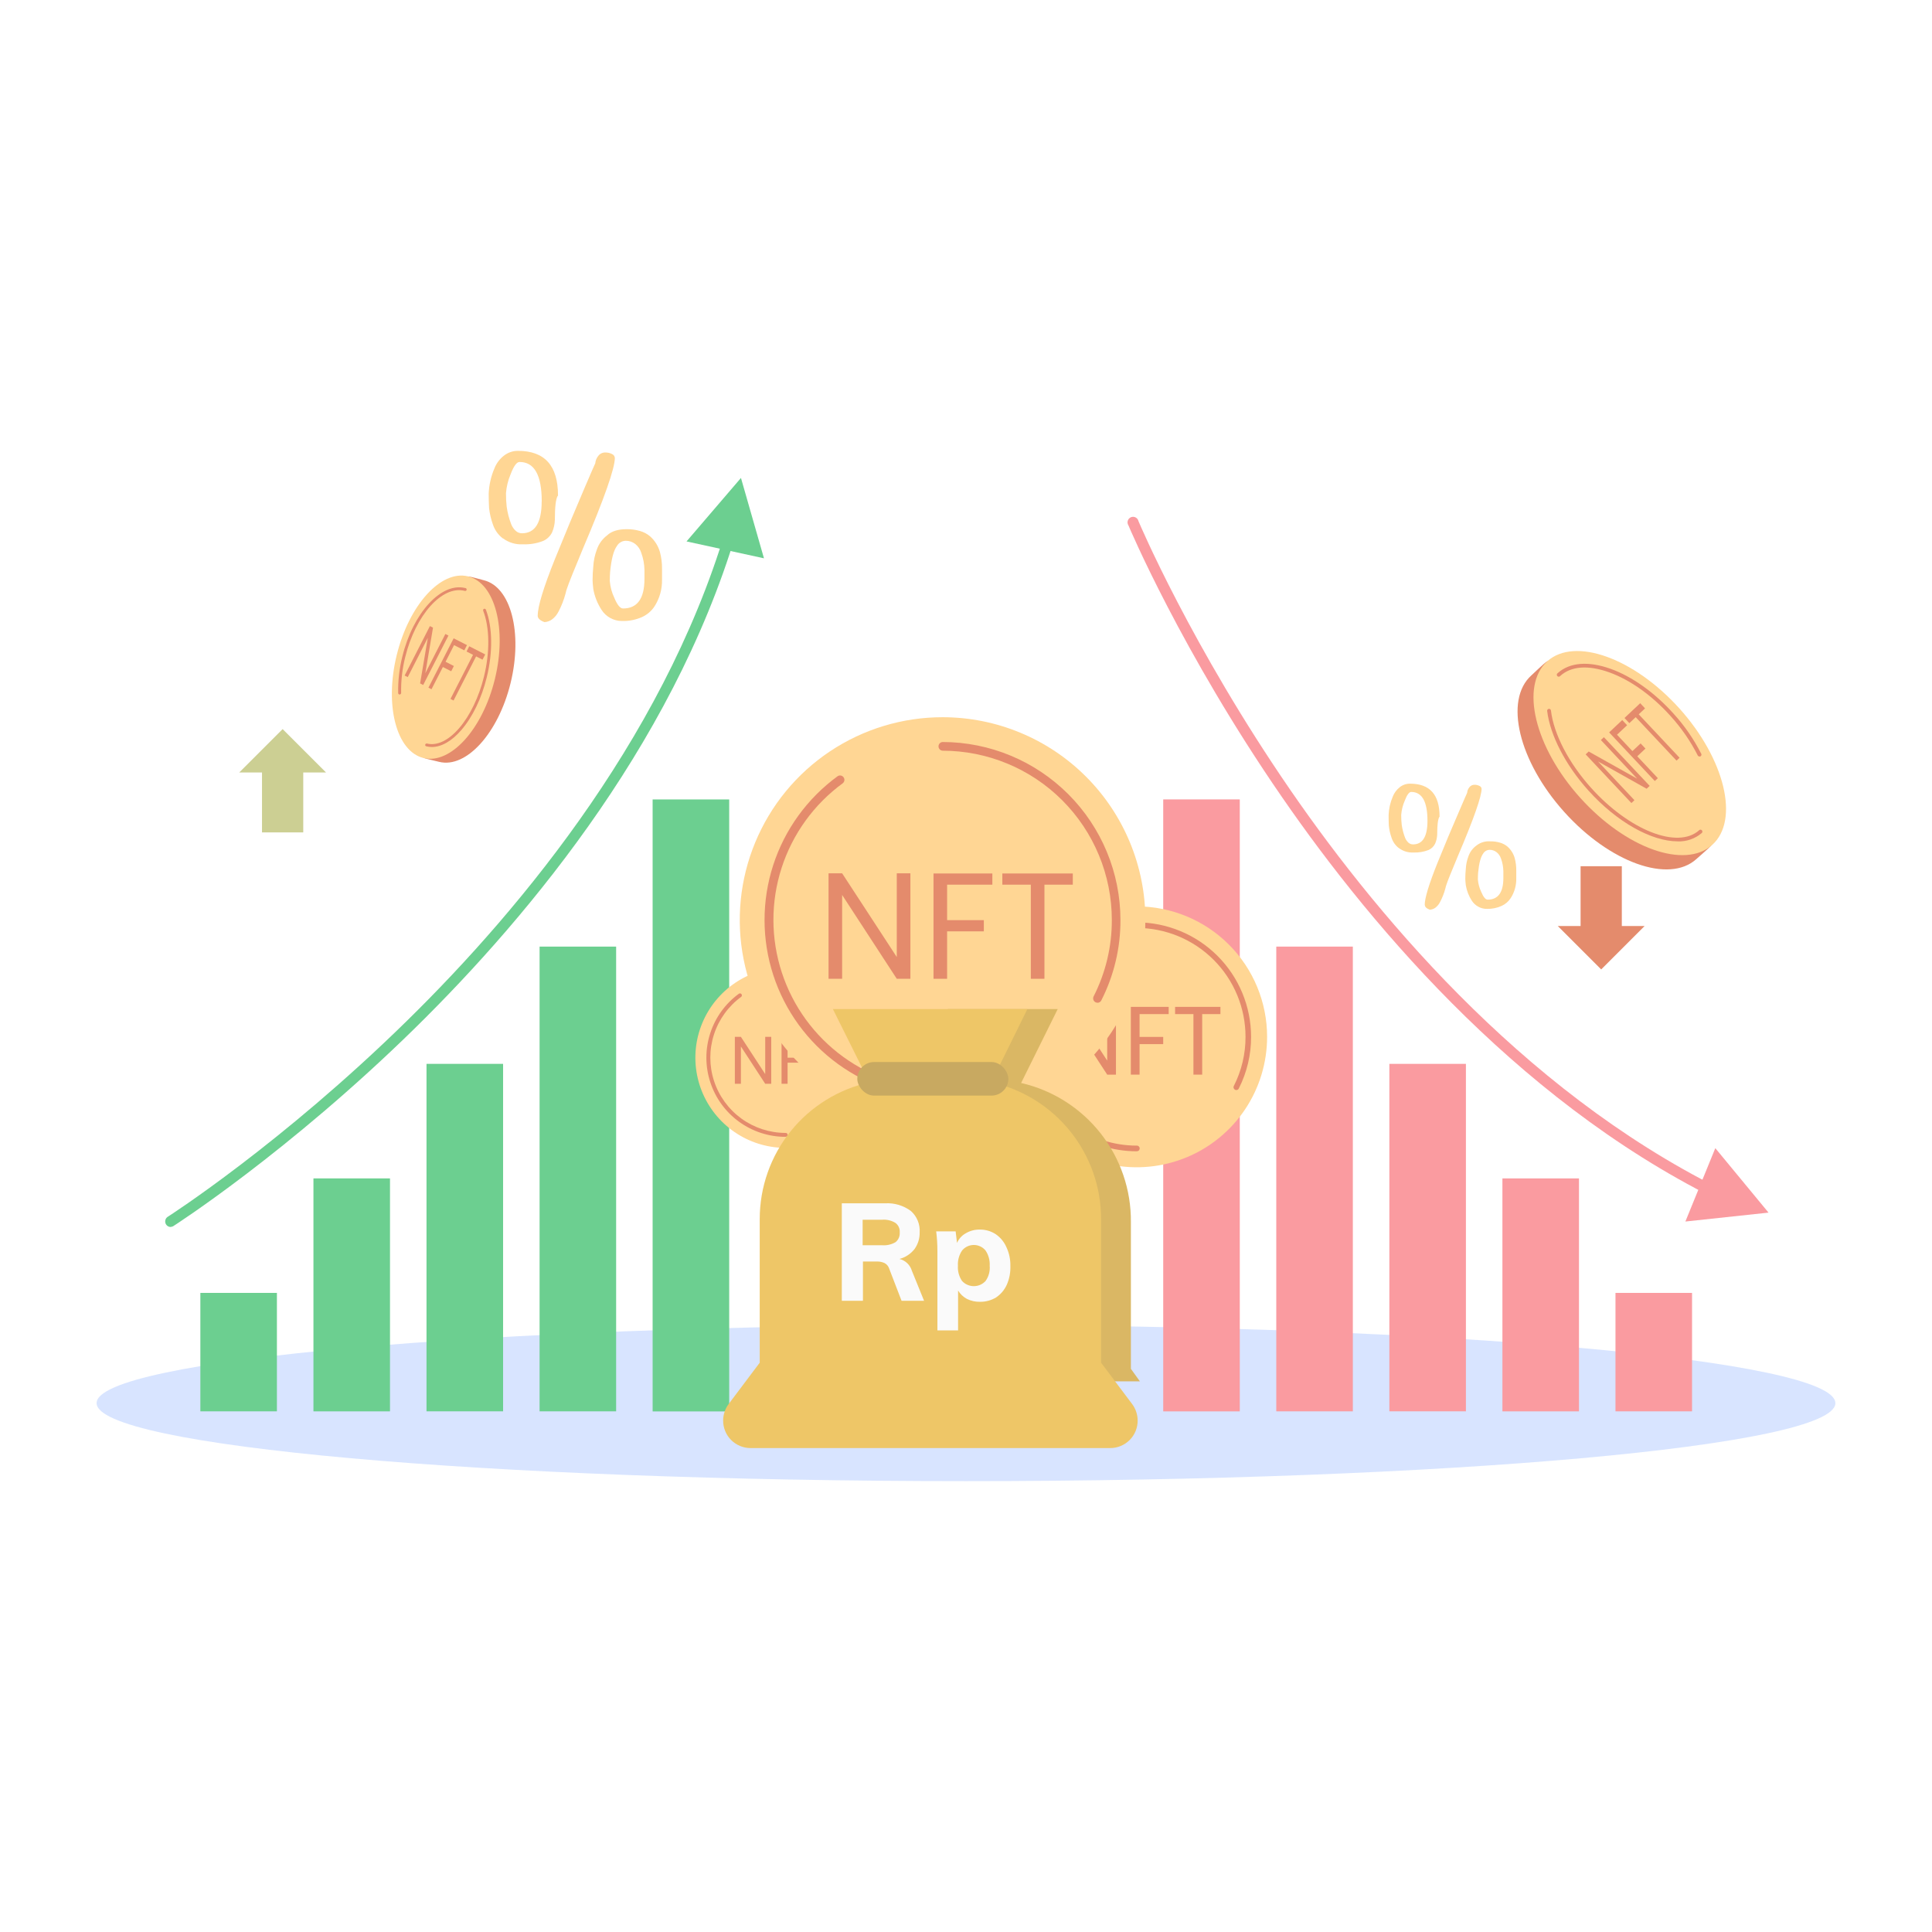 <svg width="100" height="100" viewBox="0 0 100 100" fill="none" xmlns="http://www.w3.org/2000/svg">
<g opacity="0.7">
<path d="M95 72.625C95 74.855 74.853 76.663 50.001 76.663C25.148 76.663 5 74.855 5 72.625C5 70.396 25.147 68.586 49.998 68.586C74.85 68.586 94.998 70.394 94.998 72.625" fill="#C7D9FF"/>
<path d="M83.945 48.272H81.811V44.835H83.945V48.272Z" fill="#D85A2E"/>
<path d="M80.631 47.931L82.878 50.178L85.124 47.931H80.631Z" fill="#D85A2E"/>
<path d="M64.171 41.377H60.208V73.053H64.171V41.377Z" fill="#F87178"/>
<path d="M70.023 48.996H66.06V73.051H70.023V48.996Z" fill="#F87178"/>
<path d="M75.876 55.065H71.913V73.05H75.876V55.065Z" fill="#F87178"/>
<path d="M81.728 60.994H77.765V73.052H81.728V60.994Z" fill="#F87178"/>
<path d="M87.58 66.92H83.617V73.051H87.58V66.92Z" fill="#F87178"/>
<path d="M89.891 62.543C89.85 62.543 89.81 62.534 89.773 62.516C79.108 57.545 71.147 48.208 66.347 41.246C61.151 33.712 58.435 27.26 58.409 27.197C58.385 27.162 58.37 27.122 58.364 27.08C58.357 27.038 58.36 26.995 58.373 26.955C58.385 26.914 58.406 26.877 58.434 26.845C58.462 26.814 58.497 26.789 58.536 26.772C58.575 26.756 58.618 26.748 58.66 26.75C58.702 26.752 58.744 26.763 58.781 26.783C58.819 26.803 58.852 26.831 58.877 26.864C58.903 26.898 58.92 26.937 58.929 26.979C58.956 27.043 61.658 33.443 66.82 40.936C71.578 47.832 79.461 57.09 90.011 62.005C90.066 62.035 90.109 62.081 90.135 62.138C90.161 62.195 90.167 62.258 90.154 62.319C90.14 62.38 90.107 62.435 90.06 62.475C90.012 62.516 89.953 62.539 89.891 62.543" fill="#F87178"/>
<path d="M88.784 59.428L87.235 63.226L91.539 62.765L88.784 59.428Z" fill="#F87178"/>
<path d="M72.411 43.903C72.233 43.768 72.1 43.583 72.03 43.371C71.957 43.166 71.909 42.954 71.886 42.737C71.878 42.566 71.874 42.384 71.874 42.189C71.887 41.859 71.96 41.534 72.091 41.23C72.165 41.04 72.29 40.873 72.451 40.746C72.604 40.625 72.793 40.56 72.988 40.563C74.004 40.563 74.512 41.128 74.511 42.258V42.283H74.498C74.425 42.414 74.389 42.716 74.389 43.191C74.384 43.357 74.347 43.52 74.28 43.671C74.208 43.816 74.088 43.931 73.941 43.996C73.694 44.092 73.43 44.136 73.165 44.125C72.897 44.141 72.632 44.062 72.417 43.903M73.886 42.489C73.886 41.49 73.605 40.991 73.043 40.991C72.934 40.991 72.82 41.147 72.702 41.462C72.604 41.69 72.545 41.933 72.526 42.18C72.525 42.352 72.535 42.524 72.553 42.694C72.586 42.926 72.645 43.153 72.73 43.371C72.768 43.464 72.826 43.547 72.899 43.615C72.965 43.674 73.05 43.707 73.138 43.706C73.636 43.706 73.885 43.3 73.886 42.489ZM73.743 46.84C73.743 46.491 73.96 45.772 74.395 44.685C74.794 43.698 75.177 42.784 75.544 41.944L75.817 41.311L75.939 41.037C75.947 40.931 75.987 40.831 76.054 40.749C76.085 40.708 76.125 40.675 76.171 40.653C76.217 40.63 76.268 40.619 76.32 40.62C76.41 40.618 76.499 40.639 76.578 40.68C76.608 40.692 76.633 40.712 76.653 40.737C76.672 40.762 76.684 40.792 76.687 40.824C76.687 41.224 76.284 42.374 75.476 44.272C75.123 45.116 74.923 45.613 74.877 45.763C74.849 45.838 74.826 45.914 74.81 45.993C74.746 46.233 74.655 46.466 74.538 46.687C74.483 46.798 74.404 46.896 74.307 46.974C74.221 47.041 74.116 47.08 74.007 47.086C73.836 47.023 73.75 46.942 73.75 46.837M76.509 46.926C76.378 46.853 76.266 46.749 76.183 46.623C76.026 46.382 75.92 46.11 75.871 45.826C75.853 45.667 75.844 45.557 75.844 45.501C75.843 45.321 75.853 45.141 75.871 44.961C75.883 44.742 75.928 44.525 76.007 44.319C76.082 44.104 76.219 43.916 76.401 43.779C76.607 43.61 76.87 43.528 77.136 43.548C77.308 43.545 77.48 43.568 77.646 43.617C77.782 43.656 77.909 43.723 78.019 43.813C78.202 43.972 78.335 44.181 78.4 44.414C78.456 44.623 78.484 44.839 78.482 45.056V45.467C78.489 45.827 78.389 46.182 78.194 46.485C78.079 46.664 77.913 46.805 77.719 46.892C77.48 46.999 77.219 47.05 76.957 47.043C76.8 47.044 76.645 47.004 76.508 46.926M77.814 45.441V45.101C77.81 44.876 77.769 44.653 77.692 44.441C77.65 44.312 77.573 44.198 77.467 44.112C77.361 44.029 77.229 43.984 77.094 43.987C77.027 43.99 76.962 44.009 76.904 44.044C76.847 44.078 76.799 44.127 76.766 44.185C76.64 44.356 76.554 44.681 76.508 45.161C76.499 45.253 76.495 45.372 76.495 45.522C76.513 45.741 76.57 45.956 76.664 46.155C76.778 46.429 76.89 46.566 76.998 46.566C77.542 46.566 77.814 46.192 77.814 45.444" fill="#FFC466"/>
<path d="M86.102 37.409C88.34 39.903 89.694 42.411 88.544 43.795C88.484 43.869 87.869 44.406 87.797 44.471C86.378 45.743 83.317 44.647 80.96 42.021C78.602 39.395 77.845 36.234 79.263 34.958C79.366 34.864 79.935 34.316 80.056 34.247C81.582 33.385 83.916 34.972 86.102 37.407" fill="#D85A2E"/>
<path d="M86.926 36.669C89.283 39.295 90.044 42.457 88.625 43.731C87.206 45.005 84.145 43.909 81.787 41.289C79.43 38.669 78.669 35.501 80.086 34.228C81.504 32.955 84.567 34.05 86.926 36.67" fill="#FFC466"/>
<path d="M87.963 39.154C87.944 39.154 87.926 39.149 87.91 39.139C87.895 39.13 87.882 39.116 87.874 39.099C87.5 38.363 87.029 37.681 86.474 37.069C85.509 35.995 84.377 35.188 83.287 34.798C82.196 34.409 81.322 34.479 80.763 34.982C80.754 34.995 80.743 35.005 80.73 35.013C80.717 35.02 80.702 35.025 80.687 35.026C80.672 35.027 80.657 35.025 80.643 35.019C80.629 35.014 80.616 35.005 80.606 34.994C80.596 34.983 80.588 34.97 80.584 34.955C80.579 34.941 80.578 34.926 80.58 34.911C80.582 34.896 80.588 34.882 80.596 34.869C80.605 34.857 80.616 34.846 80.629 34.839C81.245 34.285 82.209 34.206 83.359 34.616C84.479 35.017 85.64 35.843 86.627 36.943C87.194 37.567 87.674 38.264 88.056 39.016C88.064 39.031 88.067 39.048 88.067 39.065C88.066 39.082 88.06 39.099 88.051 39.113C88.042 39.128 88.029 39.14 88.014 39.148C87.999 39.156 87.983 39.16 87.966 39.16" fill="#D85A2E"/>
<path d="M86.824 43.547C85.498 43.547 83.698 42.569 82.206 40.906C81.031 39.598 80.236 38.062 80.081 36.799C80.078 36.773 80.086 36.747 80.102 36.727C80.118 36.706 80.141 36.693 80.167 36.69C80.193 36.687 80.219 36.694 80.24 36.711C80.26 36.727 80.274 36.75 80.277 36.776C80.42 38 81.202 39.496 82.351 40.776C84.331 42.981 86.84 43.966 87.945 42.975C87.954 42.965 87.965 42.957 87.977 42.951C87.99 42.946 88.003 42.943 88.017 42.943C88.03 42.943 88.044 42.946 88.056 42.951C88.068 42.957 88.079 42.965 88.088 42.975C88.098 42.985 88.105 42.996 88.11 43.009C88.114 43.022 88.117 43.035 88.116 43.048C88.115 43.062 88.112 43.075 88.106 43.087C88.1 43.099 88.092 43.11 88.081 43.119C87.733 43.414 87.287 43.568 86.83 43.55" fill="#D85A2E"/>
<path d="M85.386 40.677L85.229 40.825L82.715 39.414L84.598 41.418L84.441 41.565L82.073 39.045L82.23 38.898L84.74 40.305L82.861 38.304L83.017 38.157L85.386 40.677Z" fill="#D85A2E"/>
<path d="M83.967 37.271L84.219 37.538L83.696 38.029L84.494 38.877L84.918 38.479L85.169 38.746L84.745 39.145L85.81 40.278L85.653 40.426L83.288 37.909L83.967 37.271Z" fill="#D85A2E"/>
<path d="M84.896 36.398L85.147 36.665L84.82 36.973L86.934 39.222L86.777 39.37L84.663 37.12L84.334 37.43L84.083 37.163L84.896 36.398Z" fill="#D85A2E"/>
<path d="M15.696 39.648H13.562V43.085H15.696V39.648Z" fill="#B6BA65"/>
<path d="M12.382 39.984L14.629 37.738L16.876 39.984H12.382Z" fill="#B6BA65"/>
<path d="M37.743 41.379H33.78V73.055H37.743V41.379Z" fill="#2DBA61"/>
<path d="M31.891 48.996H27.929V73.051H31.891V48.996Z" fill="#2DBA61"/>
<path d="M26.04 55.065H22.076V73.05H26.04V55.065Z" fill="#2DBA61"/>
<path d="M20.186 60.994H16.224V73.052H20.186V60.994Z" fill="#2DBA61"/>
<path d="M14.333 66.92H10.371V73.051H14.333V66.92Z" fill="#2DBA61"/>
<path d="M8.824 63.508C8.765 63.506 8.707 63.484 8.66 63.447C8.613 63.41 8.579 63.359 8.562 63.302C8.546 63.245 8.547 63.183 8.567 63.127C8.586 63.071 8.623 63.022 8.672 62.987C8.731 62.951 14.581 59.196 21.074 52.826C27.057 46.958 34.827 37.599 37.865 26.372C37.868 26.33 37.88 26.288 37.9 26.251C37.921 26.214 37.949 26.181 37.984 26.156C38.018 26.131 38.058 26.114 38.099 26.107C38.141 26.099 38.184 26.1 38.226 26.111C38.267 26.122 38.305 26.142 38.338 26.169C38.37 26.197 38.396 26.231 38.414 26.27C38.431 26.309 38.44 26.351 38.44 26.393C38.439 26.436 38.429 26.478 38.41 26.516C35.337 37.873 27.492 47.314 21.459 53.236C14.924 59.643 9.033 63.424 8.975 63.461C8.93 63.49 8.877 63.505 8.823 63.506" fill="#2DBA61"/>
<path d="M35.535 28.024L39.543 28.898L38.352 24.738L35.535 28.024Z" fill="#2DBA61"/>
<path d="M26.035 27.874C25.794 27.692 25.613 27.442 25.516 27.156C25.415 26.877 25.347 26.588 25.314 26.294C25.301 26.061 25.295 25.813 25.295 25.548C25.314 25.099 25.414 24.657 25.591 24.244C25.692 23.985 25.862 23.758 26.081 23.587C26.288 23.422 26.546 23.334 26.811 23.336C28.191 23.336 28.881 24.102 28.882 25.634V25.669H28.863C28.764 25.849 28.72 26.259 28.72 26.904C28.714 27.129 28.665 27.35 28.576 27.556C28.478 27.754 28.315 27.91 28.113 27.999C27.778 28.129 27.42 28.188 27.06 28.173C26.696 28.194 26.336 28.087 26.043 27.87M28.04 25.949C28.04 24.59 27.657 23.911 26.891 23.912C26.743 23.912 26.589 24.125 26.428 24.551C26.296 24.862 26.215 25.193 26.189 25.53C26.188 25.763 26.201 25.996 26.226 26.228C26.269 26.543 26.35 26.852 26.466 27.149C26.518 27.275 26.597 27.388 26.697 27.48C26.785 27.561 26.901 27.604 27.02 27.602C27.698 27.602 28.037 27.051 28.037 25.949M27.833 31.865C27.833 31.391 28.129 30.416 28.721 28.941C29.264 27.601 29.782 26.358 30.274 25.215L30.645 24.353L30.811 23.98C30.824 23.839 30.878 23.705 30.968 23.596C31.01 23.54 31.064 23.495 31.127 23.465C31.19 23.434 31.259 23.419 31.328 23.421C31.451 23.418 31.572 23.446 31.68 23.503C31.72 23.519 31.755 23.547 31.78 23.581C31.805 23.616 31.821 23.658 31.824 23.701C31.824 24.244 31.276 25.804 30.179 28.381C29.7 29.53 29.429 30.206 29.366 30.407C29.326 30.509 29.295 30.614 29.273 30.721C29.186 31.049 29.062 31.365 28.904 31.665C28.828 31.814 28.721 31.945 28.589 32.049C28.472 32.139 28.33 32.192 28.182 32.201C27.948 32.115 27.83 32.003 27.83 31.863M31.584 31.985C31.404 31.886 31.252 31.744 31.14 31.572C30.925 31.243 30.778 30.875 30.709 30.488C30.685 30.272 30.672 30.124 30.672 30.046C30.672 29.801 30.684 29.556 30.709 29.312C30.726 29.014 30.789 28.72 30.895 28.44C30.995 28.147 31.182 27.891 31.43 27.706C31.653 27.496 31.985 27.391 32.436 27.391C32.671 27.388 32.904 27.42 33.13 27.485C33.316 27.538 33.489 27.629 33.638 27.752C33.886 27.968 34.066 28.251 34.156 28.568C34.233 28.852 34.27 29.146 34.266 29.441V30C34.277 30.49 34.142 30.972 33.878 31.385C33.72 31.627 33.496 31.819 33.232 31.938C32.906 32.083 32.552 32.153 32.196 32.142C31.982 32.144 31.772 32.09 31.585 31.985M33.357 29.964V29.505C33.352 29.198 33.295 28.895 33.19 28.608C33.135 28.432 33.029 28.276 32.886 28.16C32.741 28.046 32.561 27.986 32.377 27.99C32.286 27.994 32.198 28.02 32.12 28.067C32.042 28.114 31.978 28.18 31.933 28.259C31.759 28.492 31.646 28.934 31.581 29.586C31.57 29.71 31.563 29.874 31.563 30.075C31.587 30.374 31.665 30.666 31.794 30.937C31.948 31.309 32.1 31.495 32.246 31.495C32.986 31.495 33.356 30.987 33.357 29.97" fill="#FFC466"/>
<path d="M21.348 34.11C20.743 36.573 20.737 38.731 21.993 39.25C22.06 39.277 22.662 39.416 22.733 39.434C24.135 39.778 25.79 37.952 26.427 35.357C27.065 32.761 26.445 30.378 25.043 30.033C24.939 30.007 24.363 29.843 24.26 29.84C22.931 29.809 21.94 31.708 21.348 34.11Z" fill="#D85A2E"/>
<path d="M20.534 33.908C19.896 36.506 20.516 38.889 21.918 39.234C23.32 39.578 24.975 37.752 25.613 35.157C26.25 32.561 25.63 30.178 24.228 29.833C22.826 29.488 21.171 31.312 20.534 33.908" fill="#FFC466"/>
<path d="M20.686 35.95C20.667 35.949 20.648 35.941 20.634 35.927C20.619 35.913 20.611 35.895 20.61 35.875C20.597 35.236 20.67 34.599 20.826 33.98C21.38 31.722 22.837 30.13 24.08 30.436C24.091 30.436 24.102 30.439 24.113 30.444C24.123 30.449 24.132 30.457 24.139 30.466C24.146 30.475 24.151 30.485 24.153 30.497C24.156 30.508 24.155 30.52 24.153 30.531C24.15 30.542 24.145 30.552 24.137 30.561C24.13 30.57 24.121 30.577 24.11 30.582C24.1 30.586 24.088 30.589 24.077 30.588C24.065 30.588 24.054 30.585 24.044 30.58C22.886 30.293 21.508 31.835 20.974 34.013C20.821 34.619 20.75 35.243 20.763 35.868C20.763 35.888 20.756 35.907 20.742 35.921C20.728 35.936 20.709 35.944 20.689 35.945V35.945" fill="#D85A2E"/>
<path d="M22.352 38.664C22.255 38.664 22.158 38.652 22.064 38.629C22.055 38.627 22.046 38.623 22.038 38.617C22.03 38.612 22.023 38.605 22.018 38.596C22.013 38.588 22.009 38.579 22.008 38.569C22.007 38.559 22.007 38.55 22.01 38.54C22.015 38.521 22.027 38.505 22.044 38.495C22.061 38.484 22.081 38.481 22.1 38.485C22.62 38.613 23.212 38.33 23.767 37.688C24.321 37.046 24.79 36.085 25.051 35.02C25.363 33.756 25.347 32.481 25.009 31.609C25.002 31.59 25.003 31.57 25.011 31.552C25.019 31.534 25.034 31.52 25.052 31.512C25.071 31.506 25.091 31.506 25.109 31.514C25.127 31.522 25.141 31.536 25.149 31.554C25.495 32.453 25.514 33.764 25.195 35.056C24.929 36.142 24.461 37.111 23.879 37.786C23.382 38.361 22.849 38.665 22.349 38.665" fill="#D85A2E"/>
<path d="M21.904 35.455L21.745 35.373L22.144 33.012L21.105 35.046L20.945 34.965L22.252 32.406L22.412 32.488L22.015 34.846L23.052 32.815L23.212 32.896L21.904 35.455Z" fill="#D85A2E"/>
<path d="M24.171 33.391L24.032 33.662L23.502 33.391L23.062 34.253L23.492 34.472L23.354 34.744L22.923 34.524L22.335 35.675L22.176 35.593L23.481 33.039L24.171 33.391Z" fill="#D85A2E"/>
<path d="M25.114 33.873L24.975 34.144L24.643 33.974L23.476 36.258L23.317 36.176L24.484 33.893L24.149 33.722L24.288 33.451L25.114 33.873Z" fill="#D85A2E"/>
<path d="M45.33 54.745C45.33 55.668 45.056 56.571 44.543 57.339C44.03 58.106 43.301 58.705 42.448 59.058C41.594 59.412 40.656 59.504 39.75 59.324C38.844 59.144 38.013 58.699 37.36 58.046C36.707 57.393 36.262 56.561 36.082 55.656C35.902 54.75 35.994 53.811 36.348 52.958C36.701 52.105 37.299 51.376 38.067 50.863C38.835 50.35 39.738 50.076 40.661 50.076C41.899 50.076 43.087 50.568 43.962 51.444C44.838 52.319 45.33 53.507 45.33 54.745" fill="#FFC466"/>
<path d="M44.227 56.649C44.211 56.649 44.196 56.645 44.182 56.638C44.17 56.632 44.16 56.624 44.151 56.614C44.142 56.604 44.136 56.592 44.132 56.58C44.128 56.568 44.126 56.554 44.127 56.541C44.128 56.528 44.132 56.515 44.138 56.504C44.415 55.959 44.559 55.355 44.557 54.744C44.557 53.71 44.146 52.719 43.415 51.988C42.684 51.257 41.693 50.846 40.659 50.846C40.634 50.844 40.611 50.833 40.593 50.815C40.576 50.796 40.567 50.772 40.567 50.746C40.567 50.721 40.576 50.697 40.593 50.678C40.611 50.66 40.634 50.648 40.659 50.647C41.745 50.648 42.786 51.08 43.554 51.848C44.322 52.615 44.754 53.657 44.755 54.743C44.758 55.387 44.607 56.022 44.315 56.596C44.306 56.612 44.294 56.626 44.278 56.636C44.262 56.645 44.244 56.65 44.226 56.65" fill="#D85A2E"/>
<path d="M40.661 58.842C39.796 58.842 38.953 58.569 38.253 58.061C37.553 57.553 37.032 56.837 36.764 56.014C36.496 55.192 36.495 54.306 36.761 53.483C37.027 52.661 37.547 51.943 38.246 51.434C38.268 51.42 38.294 51.415 38.319 51.42C38.344 51.424 38.366 51.438 38.381 51.459C38.396 51.48 38.403 51.505 38.4 51.531C38.397 51.556 38.384 51.579 38.364 51.596C37.701 52.081 37.207 52.763 36.955 53.545C36.702 54.327 36.704 55.169 36.958 55.95C37.213 56.732 37.708 57.413 38.373 57.896C39.038 58.379 39.839 58.639 40.661 58.64C40.674 58.639 40.688 58.641 40.701 58.645C40.715 58.65 40.727 58.657 40.737 58.666C40.747 58.676 40.755 58.687 40.761 58.7C40.766 58.712 40.769 58.726 40.769 58.74C40.769 58.754 40.766 58.767 40.761 58.78C40.755 58.793 40.747 58.804 40.737 58.814C40.727 58.823 40.715 58.83 40.701 58.835C40.688 58.839 40.674 58.841 40.661 58.84" fill="#D85A2E"/>
<path d="M39.919 56.096H39.607L38.349 54.165V56.096H38.036V53.668H38.349L39.607 55.595V53.668H39.919V56.096Z" fill="#D85A2E"/>
<path d="M41.807 53.671V53.929H40.765V54.746H41.611V55.004H40.765V56.096H40.453V53.671H41.807Z" fill="#D85A2E"/>
<path d="M43.659 53.671V53.929H43.006V56.096H42.693V53.929H42.037V53.671H43.659Z" fill="#D85A2E"/>
<path d="M65.585 53.666C65.585 55.001 65.189 56.307 64.447 57.417C63.705 58.527 62.651 59.393 61.417 59.904C60.183 60.415 58.826 60.548 57.516 60.288C56.206 60.027 55.003 59.384 54.059 58.44C53.115 57.496 52.472 56.293 52.211 54.983C51.951 53.673 52.084 52.316 52.596 51.082C53.106 49.848 53.972 48.794 55.082 48.052C56.193 47.31 57.498 46.914 58.833 46.914C60.624 46.914 62.341 47.625 63.608 48.892C64.874 50.158 65.585 51.875 65.585 53.666" fill="#FFC466"/>
<path d="M63.991 56.42C63.969 56.421 63.946 56.415 63.926 56.405C63.909 56.396 63.894 56.384 63.881 56.37C63.869 56.356 63.86 56.339 63.854 56.321C63.848 56.303 63.845 56.284 63.847 56.265C63.848 56.246 63.853 56.228 63.862 56.211C64.263 55.422 64.471 54.55 64.468 53.666C64.468 52.171 63.874 50.737 62.817 49.68C61.76 48.623 60.327 48.029 58.832 48.029C58.795 48.026 58.761 48.01 58.737 47.983C58.712 47.956 58.698 47.921 58.698 47.885C58.698 47.848 58.712 47.813 58.737 47.786C58.761 47.76 58.795 47.743 58.832 47.74C60.402 47.742 61.908 48.367 63.019 49.477C64.129 50.588 64.754 52.093 64.756 53.664C64.759 54.595 64.54 55.514 64.118 56.344C64.106 56.367 64.088 56.387 64.065 56.401C64.042 56.415 64.016 56.422 63.99 56.422" fill="#D85A2E"/>
<path d="M58.834 59.59C57.583 59.59 56.364 59.195 55.352 58.46C54.339 57.726 53.586 56.69 53.198 55.501C52.81 54.312 52.809 53.031 53.194 51.84C53.579 50.651 54.331 49.613 55.342 48.877C55.373 48.856 55.41 48.849 55.447 48.856C55.483 48.863 55.515 48.883 55.537 48.913C55.559 48.943 55.569 48.98 55.564 49.017C55.559 49.053 55.541 49.087 55.513 49.11C54.553 49.812 53.84 50.798 53.474 51.929C53.109 53.06 53.111 54.278 53.479 55.408C53.848 56.538 54.564 57.523 55.526 58.221C56.487 58.92 57.645 59.297 58.834 59.297C58.853 59.296 58.873 59.298 58.892 59.305C58.911 59.312 58.929 59.322 58.944 59.336C58.958 59.349 58.97 59.366 58.978 59.384C58.986 59.402 58.99 59.422 58.99 59.442C58.99 59.462 58.986 59.482 58.978 59.5C58.97 59.519 58.958 59.535 58.944 59.549C58.929 59.562 58.911 59.573 58.892 59.579C58.873 59.586 58.853 59.588 58.834 59.587" fill="#D85A2E"/>
<path d="M57.761 55.623H57.309L55.49 52.831V55.623H55.038V52.111H55.49L57.309 54.898V52.111H57.761V55.623Z" fill="#D85A2E"/>
<path d="M60.49 52.116V52.489H58.984V53.671H60.207V54.043H58.984V55.623H58.532V52.116H60.49Z" fill="#D85A2E"/>
<path d="M63.169 52.116V52.489H62.225V55.623H61.772V52.489H60.823V52.116H63.169Z" fill="#D85A2E"/>
<g filter="url(#filter0_d_2533_60625)">
<path d="M59.284 43.62C59.284 45.696 58.669 47.725 57.515 49.452C56.362 51.178 54.722 52.523 52.804 53.318C50.886 54.112 48.776 54.32 46.739 53.915C44.703 53.51 42.833 52.51 41.365 51.042C39.897 49.574 38.897 47.704 38.492 45.668C38.087 43.632 38.295 41.521 39.09 39.603C39.884 37.685 41.229 36.045 42.956 34.892C44.682 33.739 46.711 33.123 48.787 33.123C51.571 33.123 54.241 34.229 56.21 36.197C58.178 38.166 59.284 40.836 59.284 43.62" fill="#FFC466"/>
<path d="M56.806 47.901C56.771 47.901 56.736 47.893 56.704 47.877C56.678 47.863 56.654 47.845 56.635 47.823C56.616 47.8 56.601 47.775 56.592 47.746C56.583 47.718 56.579 47.689 56.582 47.659C56.584 47.63 56.592 47.601 56.605 47.575C57.228 46.35 57.552 44.994 57.548 43.619C57.548 41.295 56.624 39.066 54.981 37.422C53.338 35.779 51.109 34.856 48.785 34.856C48.728 34.851 48.675 34.826 48.637 34.784C48.599 34.742 48.577 34.688 48.577 34.631C48.577 34.574 48.599 34.52 48.637 34.478C48.675 34.436 48.728 34.411 48.785 34.406C51.226 34.409 53.567 35.38 55.294 37.107C57.02 38.833 57.992 41.174 57.994 43.616C58 45.064 57.66 46.492 57.003 47.782C56.984 47.819 56.956 47.85 56.921 47.871C56.885 47.893 56.845 47.904 56.803 47.904" fill="#D85A2E"/>
<path d="M48.788 52.83C46.843 52.831 44.949 52.216 43.375 51.074C41.801 49.932 40.629 48.322 40.026 46.473C39.424 44.624 39.422 42.633 40.02 40.782C40.619 38.933 41.788 37.32 43.359 36.174C43.407 36.143 43.466 36.132 43.522 36.142C43.579 36.153 43.629 36.185 43.663 36.231C43.697 36.278 43.712 36.335 43.705 36.392C43.698 36.449 43.669 36.501 43.625 36.538C42.133 37.628 41.024 39.162 40.456 40.921C39.888 42.679 39.891 44.572 40.464 46.329C41.036 48.086 42.15 49.616 43.645 50.703C45.14 51.788 46.94 52.374 48.788 52.376C48.819 52.373 48.85 52.377 48.879 52.387C48.909 52.398 48.936 52.414 48.959 52.435C48.982 52.456 49 52.482 49.012 52.51C49.025 52.539 49.031 52.569 49.031 52.601C49.031 52.632 49.025 52.663 49.012 52.691C49 52.719 48.982 52.745 48.959 52.766C48.936 52.787 48.909 52.803 48.879 52.814C48.85 52.824 48.819 52.828 48.788 52.825" fill="#D85A2E"/>
<path d="M47.121 46.662H46.417L43.589 42.322V46.662H42.886V41.203H43.589L46.417 45.536V41.203H47.121V46.662Z" fill="#D85A2E"/>
<path d="M51.364 41.211V41.79H49.022V43.627H50.923V44.206H49.022V46.662H48.319V41.211H51.364Z" fill="#D85A2E"/>
<path d="M55.528 41.211V41.79H54.06V46.662H53.356V41.79H51.881V41.211H55.528Z" fill="#D85A2E"/>
</g>
<path d="M58.535 63.265C58.553 61.595 57.998 59.97 56.965 58.658C55.931 57.347 54.481 56.428 52.853 56.055L54.747 52.23H49.065V71.499H59.002L58.535 70.85V63.265Z" fill="#CB9922"/>
<path d="M57.467 74.952H38.847C38.66 74.952 38.475 74.915 38.303 74.843C38.13 74.771 37.973 74.666 37.841 74.533C37.709 74.401 37.605 74.243 37.535 74.07C37.464 73.897 37.428 73.712 37.429 73.525V73.525C37.431 73.218 37.53 72.92 37.713 72.674L39.323 70.533V63.094C39.324 61.444 39.887 59.845 40.92 58.559C41.953 57.273 43.394 56.378 45.005 56.022H51.318C52.927 56.379 54.366 57.275 55.397 58.561C56.429 59.847 56.991 61.446 56.991 63.094V70.533L58.601 72.674C58.784 72.92 58.884 73.218 58.885 73.525V73.525C58.886 73.712 58.85 73.897 58.78 74.07C58.709 74.243 58.605 74.401 58.473 74.533C58.341 74.666 58.184 74.771 58.011 74.843C57.839 74.915 57.654 74.952 57.467 74.952V74.952Z" fill="#E7AE27"/>
<path d="M51.309 56.018H44.996L43.111 52.23H53.176L51.309 56.018Z" fill="#E7AE27"/>
<rect x="44.374" y="54.971" width="7.817" height="1.737" rx="0.869" fill="#B0841E"/>
<path d="M47.829 67.327H46.664L46.019 65.65C45.979 65.532 45.894 65.433 45.783 65.375C45.657 65.318 45.52 65.291 45.382 65.296H44.666V67.327H43.572V62.283H45.814C46.294 62.255 46.767 62.397 47.152 62.684C47.305 62.822 47.425 62.992 47.503 63.183C47.581 63.374 47.614 63.58 47.601 63.786C47.609 64.092 47.518 64.393 47.341 64.643C47.144 64.899 46.867 65.082 46.554 65.163C46.706 65.199 46.846 65.275 46.959 65.383C47.072 65.491 47.155 65.626 47.199 65.776L47.829 67.327ZM45.657 64.454C45.898 64.472 46.14 64.418 46.349 64.297C46.425 64.238 46.484 64.161 46.523 64.073C46.561 63.985 46.577 63.889 46.57 63.793C46.578 63.699 46.562 63.604 46.524 63.517C46.485 63.43 46.425 63.355 46.349 63.298C46.142 63.171 45.9 63.113 45.657 63.132H44.65V64.454H45.657Z" fill="#F8F8F8"/>
<path d="M51.534 63.879C51.78 64.047 51.974 64.282 52.093 64.556C52.236 64.863 52.306 65.2 52.297 65.539C52.307 65.872 52.243 66.203 52.108 66.507C51.986 66.772 51.793 66.999 51.55 67.16C51.3 67.308 51.014 67.385 50.723 67.381C50.489 67.386 50.257 67.335 50.047 67.231C49.859 67.129 49.702 66.98 49.59 66.798V68.86H48.52V64.76C48.521 64.418 48.5 64.077 48.457 63.737H49.464L49.535 64.335C49.627 64.121 49.788 63.944 49.992 63.832C50.211 63.703 50.461 63.638 50.715 63.643C51.006 63.639 51.29 63.721 51.534 63.879V63.879ZM51.014 66.302C51.176 66.073 51.251 65.795 51.227 65.516C51.243 65.237 51.169 64.961 51.014 64.729C50.941 64.638 50.848 64.565 50.742 64.515C50.637 64.465 50.521 64.439 50.405 64.439C50.288 64.439 50.172 64.465 50.067 64.515C49.962 64.565 49.868 64.638 49.795 64.729C49.639 64.96 49.565 65.237 49.582 65.516C49.563 65.794 49.638 66.072 49.795 66.302C49.872 66.387 49.966 66.455 50.071 66.501C50.176 66.547 50.29 66.571 50.405 66.571C50.519 66.571 50.633 66.547 50.738 66.501C50.843 66.455 50.937 66.387 51.014 66.302V66.302Z" fill="#F8F8F8"/>
</g>
<defs>
<filter id="filter0_d_2533_60625" x="14.29" y="13.123" width="68.994" height="68.994" filterUnits="userSpaceOnUse" color-interpolation-filters="sRGB">
<feFlood flood-opacity="0" result="BackgroundImageFix"/>
<feColorMatrix in="SourceAlpha" type="matrix" values="0 0 0 0 0 0 0 0 0 0 0 0 0 0 0 0 0 0 127 0" result="hardAlpha"/>
<feOffset dy="4"/>
<feGaussianBlur stdDeviation="12"/>
<feColorMatrix type="matrix" values="0 0 0 0 0.396 0 0 0 0 0.396 0 0 0 0 0.396 0 0 0 0.12 0"/>
<feBlend mode="normal" in2="BackgroundImageFix" result="effect1_dropShadow_2533_60625"/>
<feBlend mode="normal" in="SourceGraphic" in2="effect1_dropShadow_2533_60625" result="shape"/>
</filter>
</defs>
</svg>
